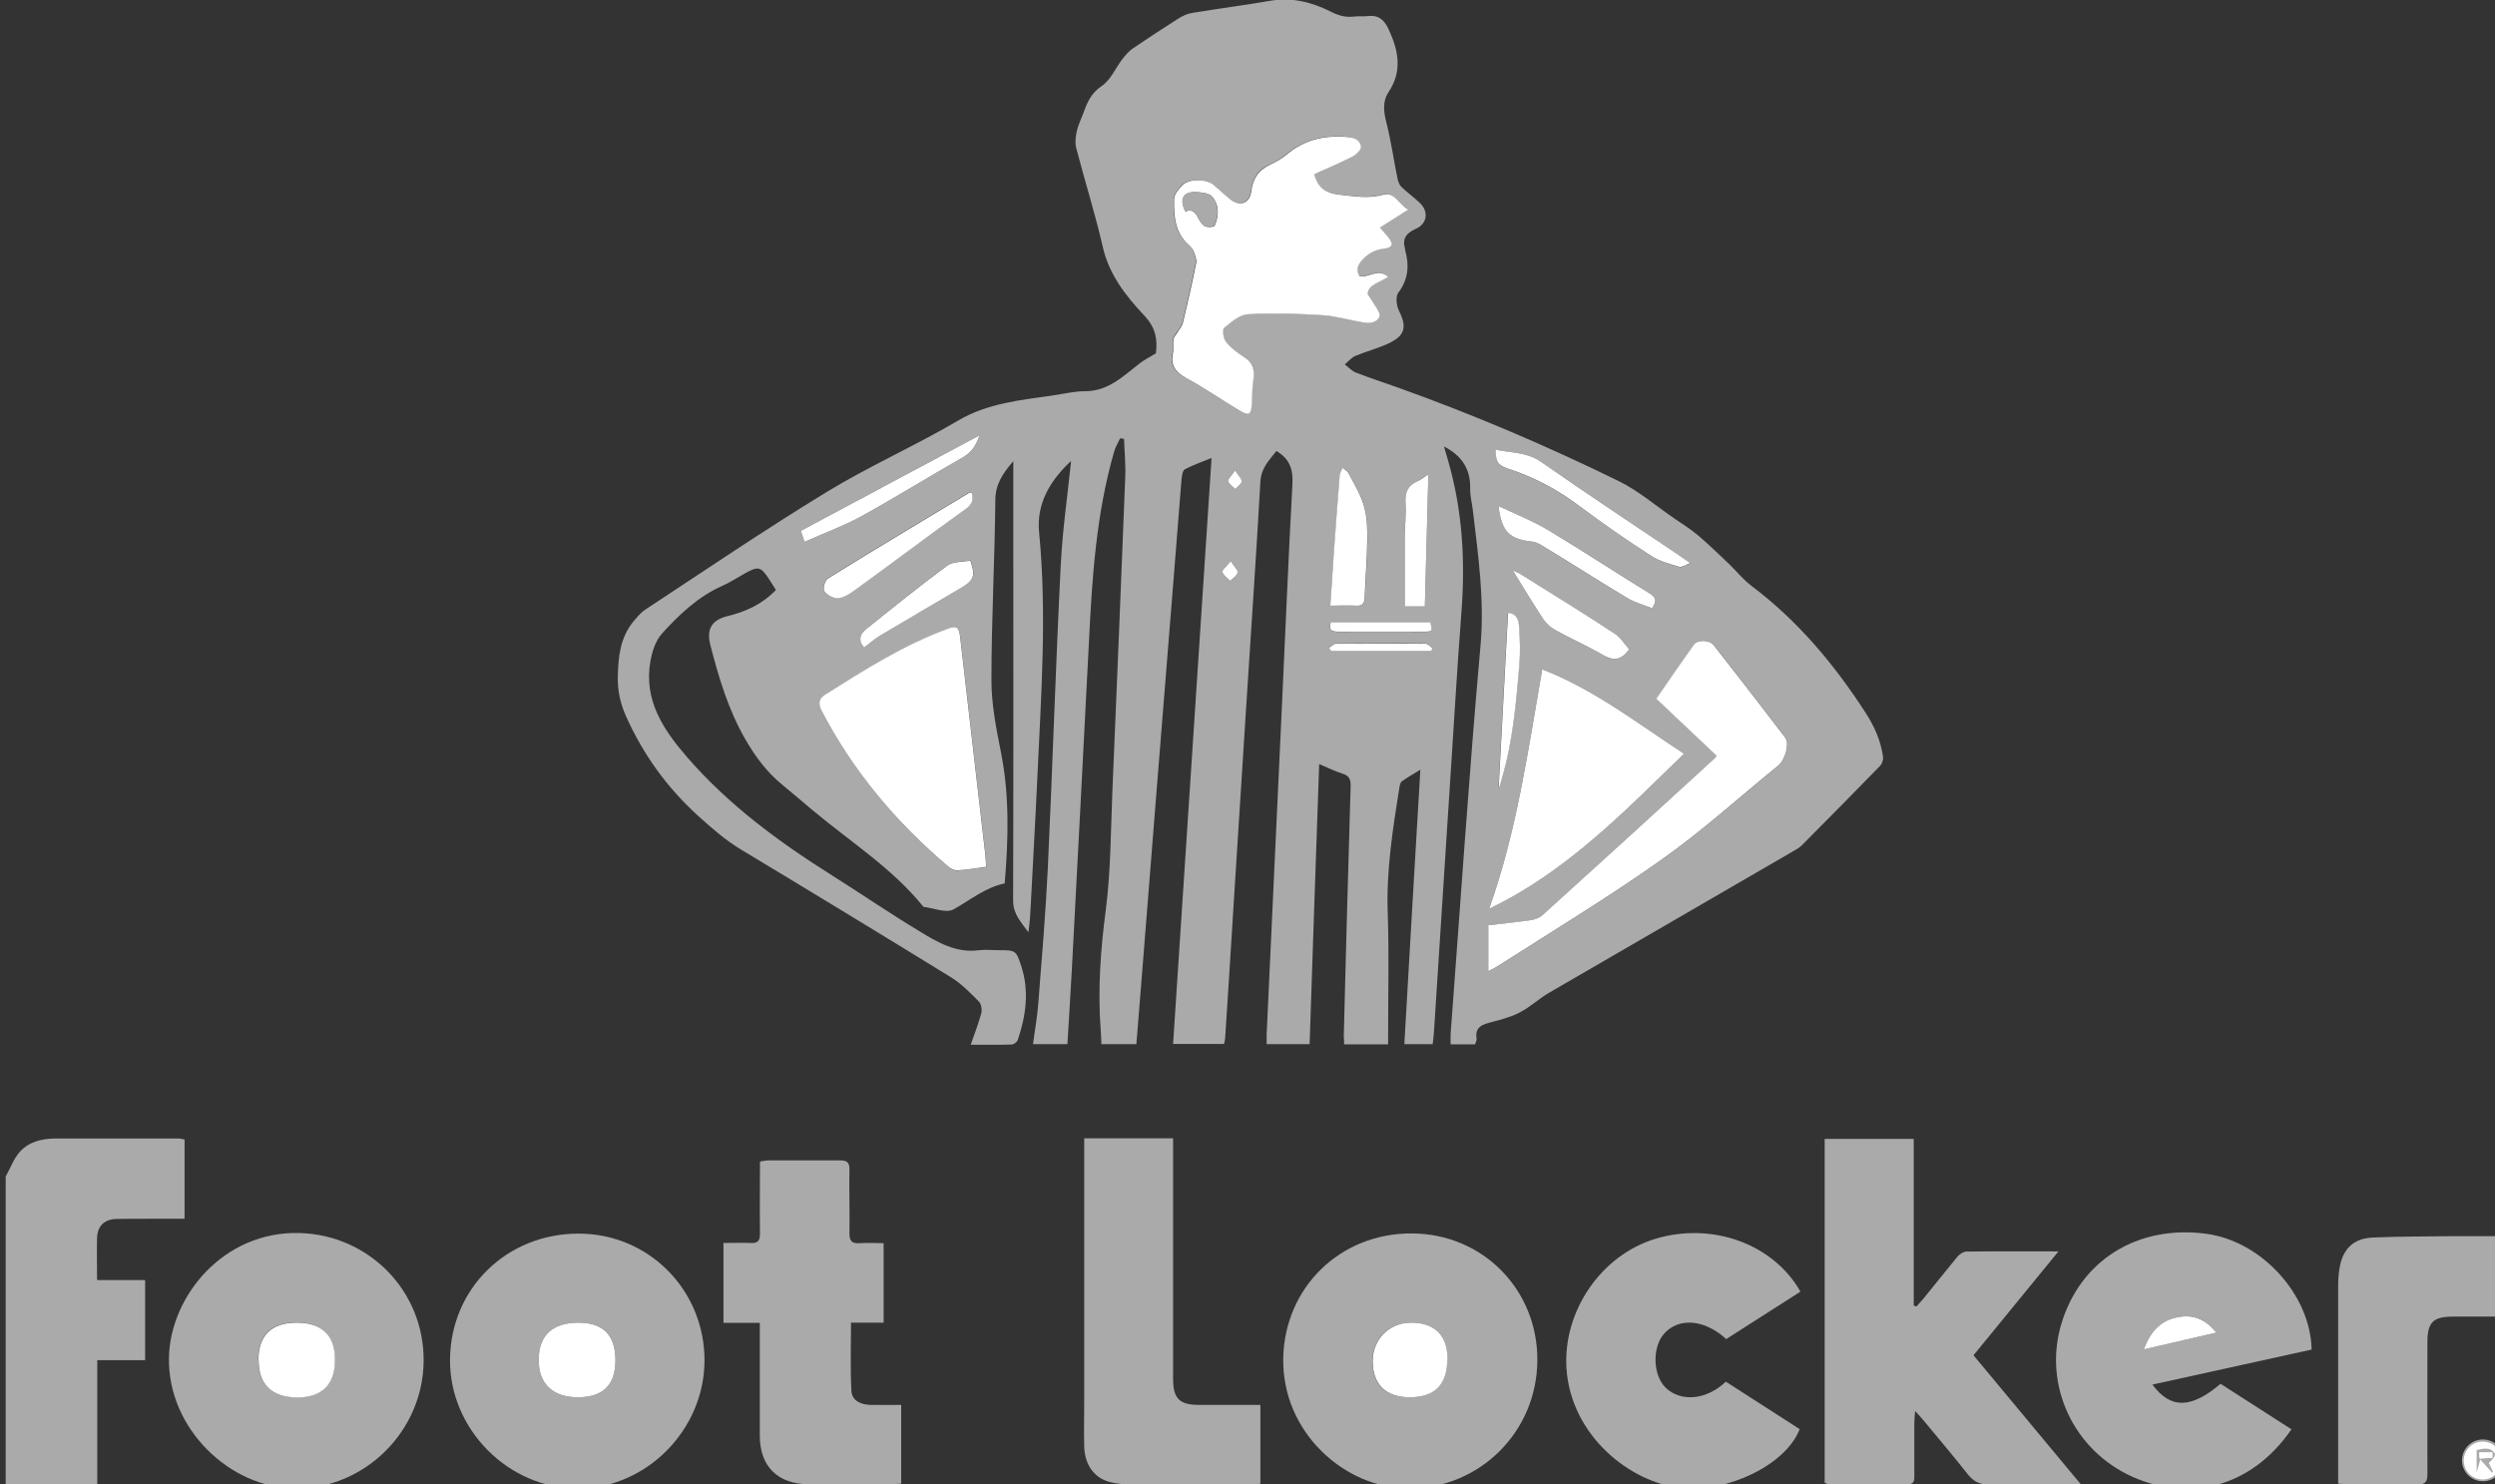 <?xml version="1.0" encoding="UTF-8"?>
<svg id="Layer_1" data-name="Layer 1" xmlns="http://www.w3.org/2000/svg" version="1.1" viewBox="0 0 1277.4 760">
  <rect x="0" y="0" width="1277.4" height="760" fill="#333333" stroke="none"/>
  <defs>
    <style>
      .cls-1 {
        fill: #aaa;
      }

      .cls-1, .cls-2 {
        stroke-width: 0px;
      }

      .cls-2 {
        fill: #fff;
      }
    </style>
  </defs>
  <circle class="cls-1" cx="1271.2" cy="747.7" r="10.7"/>
  <circle class="cls-2" cx="1271.1" cy="747.8" r="9.7"/>
  <g>
    <path class="cls-1" d="M2.9,602.4c2.3-4.2,4-8.8,7-12.4,4.6-5.3,11.2-7,18.1-7.1,21.1,0,42.3,0,63.4,0,1,0,1.9.3,3.1.5v40.6c-6.3,0-12.4,0-18.5,0-5.5,0-11,0-16.5.1-6.1.2-9.6,3.6-9.8,9.7-.2,7,0,14,0,21.6h24.6v41h-24.5v63.8H2.9c0-52.7,0-105.3,0-158Z"/>
    <path class="cls-1" d="M397.3,302.1c-1.4-2.2-2.6-4-3.7-5.8-4.1-6.2-5.4-6.5-12.1-2.8-3.9,2.2-7.7,4.7-11.8,6.5-12.3,5.5-21.9,14.6-30.7,24.3-3.3,3.6-5.1,9.2-6,14.2-3.5,20.1,6.6,35.1,18.9,49.3,21.2,24.4,46.9,43.3,74.1,60.4,14.9,9.4,29.5,19.4,44.6,28.5,9.3,5.7,18.9,11.4,30.7,9.8,3.3-.4,6.7,0,10,0,8.7,0,8.9,0,11.6,8.2,4.1,12.7,2.4,25.3-1.8,37.7-.4,1.1-2,2.4-3.1,2.4-6.8.2-13.6.1-21,.1,2-5.8,4-10.9,5.4-16.1.5-1.8,0-4.8-1.2-6-4.4-4.4-8.9-9.1-14.1-12.3-35.7-22-71.6-43.8-107.5-65.4-8.2-4.9-15.2-11.1-22.3-17.5-15.9-14.5-28-31.3-36.8-50.9-2.9-6.6-4.3-12.8-4.2-20,.2-10.4,1.2-20.2,8-28.5,1.8-2.1,3.6-4.4,5.8-5.9,30.9-20.3,61.5-41.1,93-60.3,21.8-13.3,45.4-23.7,67.5-36.7,15.2-8.9,31.7-10.4,48.2-12.8,5.6-.8,11.2-2.2,16.8-2.2,12,0,19.6-7.9,28.1-14.4,2.3-1.7,4.9-3.1,8.1-5,.8-6.7.2-12.9-6.1-19.5-9.3-9.9-17.9-20.8-21.1-35-3.9-17-9.2-33.7-13.6-50.6-.7-2.7-.3-5.8.3-8.6.6-2.9,2-5.6,3-8.4,2.1-5.7,4-10.9,9.8-14.8,4.5-3,7-9.1,10.5-13.7,1.6-2,3.3-4.1,5.4-5.5,7.7-5.2,15.4-10.3,23.3-15.3,2.2-1.4,4.7-2.5,7.2-2.9,13.3-2.2,26.6-3.9,39.9-6.2,11-1.9,21.2.7,30.8,5.5,3.9,2,7.5,3.1,11.8,2.6,2.6-.3,5.3,0,8-.3,5.4-.5,8.1,2.7,10.1,7.1,4.9,10.7,7,21.1-.2,31.9-3.2,4.8-2.5,10.2-1,15.9,2.4,9.5,3.7,19.2,5.7,28.8.3,1.5,1.1,3.1,2.2,4.1,2.8,2.6,5.9,4.9,8.7,7.5,5.1,4.5,4.5,11-1.7,13.7-4.9,2.2-7,5.1-5.4,10.3,0,.2,0,.3,0,.5,2.2,7.8,1.7,15-3.5,21.9-1.5,1.9-.9,6.6.3,9.1,4.2,8.4,3.3,12.8-5.4,16.9-5.4,2.5-11.3,4-16.8,6.3-2.1.9-3.7,2.9-5.5,4.4,1.9,1.4,3.6,3.4,5.8,4.2,7.1,2.8,14.4,5.1,21.6,7.7,38.5,13.8,76.1,29.8,112.8,47.8,10.2,5,19.1,12.7,28.6,19.2,4.1,2.8,8.4,5.5,12.2,8.7,5.5,4.7,10.7,9.8,16,14.8,3.8,3.7,7.2,8,11.4,11.1,23.6,17.8,42.1,39.9,58.1,64.6,4.7,7.2,7.9,14.5,9.1,22.8.2,1.5-.5,3.6-1.6,4.7-13.2,13.6-26.6,27.1-40,40.6-1.5,1.5-3.5,2.5-5.4,3.6-41.3,24-82.7,47.9-124,71.9-5.2,3-9.6,7.3-14.9,10-4.5,2.4-9.5,3.7-14.5,5-4.6,1.2-8.7,2.4-7.7,8.5.1.9-.5,1.9-.8,2.9h-12.5c0-1.9-.1-3.7,0-5.4,5-66.3,9.4-132.6,15.3-198.8,2.1-23.5-1.2-46.1-3.9-69-.4-3.8-1.5-7.6-1.4-11.4.2-9.8-4.1-16.7-13.4-21.5.8,2.8,1.5,5.2,2.2,7.6,7.2,25,8.7,50.4,6.8,76.2-2.6,34-4.5,68.1-6.8,102.2-2.4,37.7-4.9,75.5-7.3,113.2-.1,2.2-.4,4.3-.7,6.8h-14.5c2.7-46.9,5.4-93.7,8.2-140.5-3.4,2.1-6.5,3.8-9.4,5.9-.8.5-1.1,1.9-1.3,3-3.4,21.4-6.8,42.7-6,64.5.7,20.5.2,41,.2,61.5v5.7h-22.5c0-1.6-.2-3-.2-4.5,1.1-42.5,2.2-84.9,3.5-127.4.1-3.5-.5-5.6-4.2-6.7-3.8-1.2-7.4-3-11.9-4.9-1.7,48.1-3.3,95.6-4.9,143.4h-22c0-1.8,0-3.4,0-5,2.6-55.9,5.2-111.8,7.8-167.7,1.8-37.9,3.3-75.9,5.4-113.8.4-7.4-1.1-13-8.2-17.2-3.5,4.6-7.8,8.5-8.2,15.7-2.2,39.1-4.9,78.1-7.4,117.2-2.1,33.1-4.2,66.2-6.3,99.2-1.4,22.6-2.8,45.2-4.3,67.8,0,1.1-.3,2.3-.6,3.7h-26.1c6.5-99.6,13.1-199.2,19.7-300-5.1,2.1-9.6,3.6-13.7,5.8-1.2.7-1.5,3.4-1.7,5.3-1.5,18.4-2.9,36.9-4.4,55.3-2.9,35.7-5.7,71.4-8.6,107.1-2.5,31-4.9,62.1-7.4,93.1-.9,11.1-1.8,22.2-2.7,33.5h-17.9c-.1-2.7-.2-5.3-.4-7.9-1.5-20.5,0-40.8,2.7-61.2,2.5-19.8,2.5-39.9,3.3-59.8,2.3-53.8,4.5-107.5,6.6-161.3.3-6.5-.4-13.1-.6-19.7l-2-.3c-1.1,2.3-2.4,4.5-3.1,6.9-9.2,31.9-11.3,64.8-12.9,97.8-2.8,55.6-5.8,111.1-8.7,166.7-.7,12.8-1.5,25.6-2.3,38.8h-17.6c.9-7.1,2.2-14,2.7-21,1.8-23.2,3.8-46.4,4.9-69.7,2.4-51.6,4-103.2,6.6-154.8.9-17.6,3.4-35.1,5.3-53.1-10.9,10.1-17.8,22-16.4,36.5,4.1,42,1,83.9-.9,125.8-1,22-2.3,43.9-3.4,65.9-.2,4.3-.5,8.6-1.2,13.1-3.5-5-7.8-9.1-7.8-16.1.2-60.5.1-121,.1-181.4v-43.7c-5.4,6.3-9.1,11.7-9.2,19.8-.3,30.8-2,61.6-2,92.4,0,12.2,2.4,24.5,4.8,36.5,4.5,22.3,3.9,44.7,2,67.5-9.8,2-17.6,8.5-26.2,13.3-3.8,2.1-10.2-.7-15.4-1.3-16.2-20.1-38.1-33.7-57.5-50.1-5-4.2-9.9-8.4-14.9-12.5-7.8-6.4-13.6-14.2-18.7-23-8.8-15.2-13.7-31.7-18-48.4-2.1-8.2.7-12.8,8.6-14.8,9.4-2.3,17.9-6,25.1-13.6ZM672.8,89c6.5-2.9,13.1-5.6,19.4-8.9,1.9-1,4.6-3.6,4.4-5.1-.4-2.8-2.7-4.5-6.4-4.9-11.8-1.1-22.3,1.1-31.6,8.9-2.5,2.1-5.5,3.9-8.5,5.2-6.1,2.7-8.8,7.2-9.7,13.8-.8,6.2-5.9,7.8-10.9,3.8-2.8-2.3-5.5-4.8-8.3-7.2-3.5-3-12.7-3.2-15.9,0-2,2-4.3,4.8-4.4,7.3-.1,8.4.3,17,7.4,23.3,1.1,1,2.2,2.2,2.7,3.6.7,1.9,1.5,4.1,1.2,5.9-2,10.1-4.3,20.2-6.7,30.2-.3,1.5-1.4,2.8-2.2,4.2-.9,1.4-2.3,2.7-2.6,4.3-.5,2.4.1,5.1-.4,7.5-1.4,6.2,1.3,9.6,6.7,12.5,9.4,5.2,18.4,11.4,27.7,16.9,4.5,2.7,5.7,1.8,6-3.4.2-4.2.2-8.4.8-12.5.8-5.1-.3-8.9-4.9-11.8-3.4-2.1-6.7-4.6-9.1-7.7-1.4-1.7-2-6.3-1-7.1,3.6-3,8-6.7,12.3-7,12.7-.7,25.6-.3,38.3.5,7.1.4,14.1,2.5,21.1,3.8,5,.9,9.1-2,7.6-5.3-1.3-3-3.5-5.6-5.8-9.3.2-5,6.1-5.8,10.5-8.9-5.3-4.7-10.1.8-14.7-.3-1.7-3.3-.9-5.8,1.6-8.5,3.1-3.4,6.7-5.1,11.2-5.6,4.2-.5,4.7-2.3,2.1-5.7-1.4-1.8-3-3.5-4.4-5.1,4.7-3,9.1-5.8,14.5-9.2-5.2-2.7-6.9-9.3-12.9-7.6-7.5,2.1-14.7.8-22.1,0-6.7-.7-11.2-3.2-13.2-10.7ZM505,443.8c-.2-2.6-.2-4.3-.4-5.9-4.3-37.2-8.6-74.4-12.9-111.6-.6-5.2-1.7-6-6.6-4.2-22.4,8.1-42.3,20.9-62.3,33.5-3.2,2-4.1,4.4-2.1,8.3,16.2,31.2,38.4,57.5,65.2,80.1,1.1,1,2.9,1.8,4.4,1.7,4.8-.4,9.5-1.2,14.8-1.8ZM762.4,465.3c39.2-18.8,68.9-49.4,99.8-79.4-24-15.8-46.2-33-72.6-43.2-7.3,41.7-13,82.9-27.2,122.6ZM848,357.7c10.4,9.8,20.7,19.5,31,29.3-.9,1.1-1.2,1.5-1.6,1.8-29.2,26.6-58.3,53.2-87.5,79.7-1.7,1.5-4.3,2.4-6.6,2.7-7,1.1-14.1,1.7-21.2,2.5v23.5c2-1.1,3.5-1.7,4.9-2.6,27.8-17.9,56.3-35,83.3-54.1,21-14.9,40.3-32.2,60.2-48.5,3.8-3.1,5.8-11.4,3.6-14.4-12.1-15.9-24.4-31.7-36.7-47.4-2.2-2.8-8.3-2.7-10.1-.1-6.1,8.7-12.1,17.4-19.2,27.6ZM681.1,310.1c4.6,0,8.9-.2,13.2,0,3.2.2,4.4-1,4.5-4.2.3-9.6,1.2-19.3,1.3-28.9,0-5.9,0-12.1-1.6-17.7-1.7-6-5.2-11.5-8-17.1-.6-1.1-2-1.8-3-2.7-.5,1.3-1.4,2.5-1.5,3.8-1,12.8-2,25.5-2.9,38.3-.7,9.3-1.3,18.5-1.9,28.5ZM766,230.3c-.3,5,.5,8,5.7,9.6,13.5,4.3,25.9,11,37.3,19.5,11.8,8.8,24.1,17.2,36.5,25.3,4.2,2.7,9.4,4.1,14.3,5.6,1.3.4,3.2-1,5.7-1.9-2.7-1.9-4.3-3-5.9-4.1-23.6-15.9-47.3-31.6-70.6-47.8-7.1-5-14.9-4.6-22.9-6.1ZM497.4,252.1c-.5,0-1,0-1.4.2-24.1,14.5-48.2,28.9-72.1,43.7-1.5,1-2.8,5.2-2,6.5,1.3,2,4.6,3.9,6.9,3.7,2.9-.2,5.9-2.1,8.4-3.9,19-13.8,37.8-27.8,56.8-41.6,3.3-2.4,4.7-4.8,3.3-8.7ZM845.8,311.4c2.9-4.1,1.6-5.8-1.1-7.5-17.5-10.9-34.8-22.2-52.4-32.7-7.7-4.6-16.2-7.9-25.1-12.1,1.6,13.1,5.7,17,17.3,18.2,1.7.2,3.5,1.1,5,2,14.6,9,29,18.1,43.7,26.9,3.9,2.3,8.4,3.5,12.6,5.2ZM834.1,332.4c-2.4-2.6-4.4-6.1-7.4-8-15.9-10.3-32-20.3-48.1-30.4-1-.6-2.1-1-4.1-2,5.6,9.1,10.5,17.2,15.7,25.1,1.5,2.2,3.8,4.2,6.1,5.5,8,4.4,16.4,8.1,24.3,12.7,5.1,3,9.1,3.3,13.5-2.9ZM731.3,242.9c-2.6,1.6-4,2.7-5.6,3.5-4.9,2.2-6.4,5.9-6.1,11.1.3,6-.4,12-.4,18,0,11.6,0,23.2,0,35h10.3c.6-22.4,1.2-44.5,1.8-67.6ZM411.9,277.4c10.1-4.5,19.8-8,28.8-12.9,17.8-9.8,35-20.5,52.7-30.6,4.3-2.4,6.3-5.8,8.1-11-31,16.6-61.2,32.7-91.5,48.9.6,1.8,1.1,3.2,1.9,5.6ZM442.5,331.4c2.9-2.2,5.2-4.3,7.9-5.9,14-8.4,28.1-16.6,42.2-24.9,6.2-3.7,7-6,4.3-13.7-3.9.8-8.8.4-11.8,2.6-14.2,10.5-28,21.5-41.7,32.6-3.2,2.6-4,6-.8,9.2ZM767.3,403.1c.1,0,.2,0,.3,0,.4-1.6.8-3.2,1.3-4.7,5.6-18.9,7.2-38.5,8.9-58,.6-6.5.3-13.2-.2-19.8-.2-3-1.1-6.4-5.6-6.7-1.6,29.8-3.2,59.5-4.8,89.3ZM681.3,318.6c-1.2,3.9.2,4.9,3.5,4.9,14.8-.1,29.6,0,44.4,0,4,0,4.1-.2,3-4.8h-51ZM680.5,331.6c.3.5.7,1.1,1,1.6h51.2c.3-.5.5-.9.8-1.4-1.2-.8-2.4-2.2-3.6-2.3-15.3-.2-30.6-.1-45.9,0-1.2,0-2.4,1.3-3.5,2ZM630.1,287.3c-2.2,2.8-4.4,4.5-4.2,5.6.4,1.7,2.6,3,4,4.5,1.3-1.4,3.4-2.6,3.7-4.2.2-1.3-1.7-3-3.5-5.9ZM632.3,240.9c-1.9,2.7-3.8,4.3-3.5,5.5.3,1.5,2.4,2.7,3.7,4,1.1-1.3,3.1-2.5,3.2-3.9.1-1.3-1.6-2.8-3.4-5.6Z"/>
    <path class="cls-1" d="M1065.2,759.9h-14.2c-10.8,0-21.7-.3-32.5.1-5.1.2-8.3-1.6-11.3-5.5-7.3-9.3-15-18.3-22.5-27.4-1-1.3-2.2-2.4-4.2-4.7-.2,2.9-.4,4.5-.4,6.2,0,9,0,18,0,27,0,2.3,0,4.3-3.3,4.3-13.7-.1-27.3,0-41-.1-.5,0-.9-.4-1.6-.6v-176.1h45.6v85.3c.5.2.9.4,1.4.5,1.1-1.3,2.3-2.5,3.4-3.8,5.9-7.2,11.7-14.6,17.6-21.7,1-1.2,2.9-2.5,4.4-2.6,15.3-.2,30.6-.1,47.3-.1-14.8,18.1-29,35.4-43.5,53.2,18,21.6,36,43.2,54.9,66Z"/>
    <path class="cls-1" d="M787.1,696.5c-.2,36.6-29.5,65.6-65.8,65.6-32.7,0-65-28.7-64.3-66.7.7-36.2,29.1-64.1,65.9-63.9,36.3.2,64.4,28.8,64.2,65ZM741,696c0-12.4-6.5-18.8-18.7-18.8-11.1,0-19.6,8.5-19.6,19.6,0,12.1,6.7,18.6,19,18.6,12.8,0,19.3-6.5,19.2-19.4Z"/>
    <path class="cls-1" d="M216.9,696.7c-.2,35.9-30,65.5-65.6,65.4-33.7-.2-65.5-30.8-64.8-67,.6-31.4,27.9-64.9,66.9-63.8,35.4,1,63.7,29.5,63.5,65.4ZM132.3,696.3c0,12.7,6.9,19.2,20.1,19.1,12.4,0,19-6.7,19-19.2,0-12.6-6.7-19.1-19.6-19.1-13,0-19.6,6.6-19.6,19.1Z"/>
    <path class="cls-1" d="M360.7,696.6c-.1,35.6-29.9,65.6-65.1,65.5-35.5-.1-65.5-30.5-65.2-66,.3-36.5,29.1-64.6,66-64.5,35.9.1,64.4,29,64.3,65.1ZM315.1,696.5c0-12.9-6.1-19.2-18.7-19.3-13.4-.1-20.5,6.4-20.6,18.8-.1,12.5,7,19.4,20.1,19.4,12.7,0,19.1-6.3,19.2-18.9Z"/>
    <path class="cls-1" d="M1183.4,691c-27.2,6-54.2,11.9-81.4,17.9,9.3,12.6,19.8,12.4,34.9-.4,12,7.7,24.1,15.5,36.3,23.3-21.3,30.8-53.3,36.8-81.2,24.4-30.4-13.5-45.8-46.8-36.8-77.8,9.6-33,39.1-51.5,74.5-46.7,28.2,3.8,53.3,31.2,53.8,59.3ZM1097.6,690.9c12.8-3,24.6-5.7,37.1-8.6-5.6-7.1-12.1-9.4-19.7-7.9-8.5,1.7-14,7.1-17.4,16.5Z"/>
    <path class="cls-1" d="M461.4,719.2v40.4c-1.7.1-3.4.3-5,.3-14.2,0-28.3,0-42.5,0-15.7,0-24.9-9.2-24.9-24.8,0-17.3,0-34.6,0-51.9v-5.9h-18.6v-40.9c4.7,0,9.3-.2,13.8,0,3.7.2,4.9-1,4.9-4.8-.2-12.1,0-24.3,0-36.9,1.6-.2,3-.6,4.4-.6,12.2,0,24.3,0,36.5,0,3.6,0,5,1,4.9,4.8-.2,10.8.2,21.6,0,32.5,0,3.9,1.2,5.4,5.2,5.1,4-.3,7.9,0,12.3,0v40.7h-16.7c0,12.1-.4,23.5.2,34.9.3,5.2,5,7.1,9.9,7.2,5.1.1,10.2,0,15.6,0Z"/>
    <path class="cls-1" d="M883.6,707.4c12.7,8.2,25.3,16.3,37.8,24.3-7.1,18.5-37.2,32.5-60.3,30.2-26.4-2.6-56.9-26.9-59.1-61.4-1.8-29,17.5-57.7,45.4-66.2,29-8.8,60.4,2.4,74.4,27-12.7,8.1-25.4,16.2-38,24.3-10.9-10-23.9-11.2-31.5-3.1-6.5,6.8-6.2,21.5.5,28,7.8,7.5,20.9,6.3,30.8-3.1Z"/>
    <path class="cls-1" d="M555,582.8h45.6c0,2.2,0,4.1,0,6.1,0,39,0,77.9,0,116.9,0,10.3,3.2,13.5,13.4,13.5,10.3,0,20.6,0,31.3,0v40.4c-1.7,0-3.4.3-5,.3-20.6,0-41.3,0-61.9,0-3,0-6-.3-8.9-.9-8.7-1.7-14.1-8.5-14.4-18.5-.2-7.7,0-15.3,0-23,0-42.8,0-85.6,0-128.4v-6.4Z"/>
    <path class="cls-1" d="M1197.1,759.6v-18.5c0-27.6,0-55.3,0-82.9,0-3,.2-6,.7-8.9,1.6-9.8,7.1-15.3,17.1-15.7,13.8-.6,27.6-.5,41.4-.7,7,0,13.9,0,21.1,0v41.2c-7.3,0-14.4,0-21.5,0-10.2,0-13.1,2.9-13.1,13.1,0,22.5-.1,45,0,67.4,0,4.1-1,5.5-5.3,5.4-11.8-.3-23.6,0-35.5-.1-1.5,0-2.9-.2-5.1-.3Z"/>
    <path class="cls-1" d="M1269.9,747.2c-.8,2.8-1.2,4.2-1.9,6.6v-11.4c3.4-.7,7.1-1.8,9.3,1.8.6.9-1.2,3.3-3.1,4.8.7,1.5,1.5,3,2.2,4.6-.2.1-.3.2-.5.4-1.7-1.9-3.4-3.9-6-6.7ZM1276.1,746.4c0-.9,0-1.8,0-2.8h-6.7c0,1,.1,2.1.2,3.1,2.2-.1,4.4-.2,6.6-.4Z"/>
    <path class="cls-2" d="M672.8,89c1.9,7.5,6.5,10,13.2,10.7,7.4.8,14.6,2.1,22.1,0,6-1.7,7.8,4.9,12.9,7.6-5.3,3.4-9.7,6.2-14.5,9.2,1.4,1.6,3,3.3,4.4,5.1,2.6,3.4,2.1,5.1-2.1,5.7-4.5.5-8.1,2.2-11.2,5.6-2.5,2.7-3.4,5.1-1.6,8.5,4.6,1.1,9.4-4.4,14.7.3-4.4,3.1-10.3,3.9-10.5,8.9,2.3,3.6,4.4,6.3,5.8,9.3,1.5,3.3-2.6,6.2-7.6,5.3-7-1.2-14-3.3-21.1-3.8-12.7-.8-25.6-1.2-38.3-.5-4.3.2-8.7,4-12.3,7-1,.9-.4,5.4,1,7.1,2.4,3.1,5.8,5.6,9.1,7.7,4.6,2.9,5.7,6.7,4.9,11.8-.6,4.1-.6,8.3-.8,12.5-.3,5.2-1.5,6.1-6,3.4-9.3-5.5-18.2-11.7-27.7-16.9-5.3-3-8-6.3-6.7-12.5.5-2.4-.1-5,.4-7.5.3-1.5,1.8-2.8,2.6-4.3.8-1.3,1.9-2.7,2.2-4.2,2.4-10,4.7-20.1,6.7-30.2.4-1.8-.5-4-1.2-5.9-.5-1.3-1.6-2.6-2.7-3.6-7.1-6.3-7.5-14.9-7.4-23.3,0-2.5,2.4-5.3,4.4-7.3,3.3-3.3,12.4-3.1,15.9,0,2.8,2.4,5.5,4.9,8.3,7.2,4.9,4,10.1,2.4,10.9-3.8.8-6.5,3.6-11,9.7-13.8,3-1.4,6-3.1,8.5-5.2,9.2-7.8,19.8-10,31.6-8.9,3.7.3,6,2,6.4,4.9.2,1.5-2.5,4.1-4.4,5.1-6.3,3.2-12.9,6-19.4,8.9ZM606.9,108.3c3.5-1.6,5.2.6,6.7,3.5.8,1.6,2,3.4,3.5,4.1,1.3.6,4.4.4,4.8-.4,2.2-5.1,2.4-10.5-1.3-14.8-1.5-1.7-5.1-2.2-7.7-2.3-7-.5-9.3,3.4-5.9,10Z"/>
    <path class="cls-2" d="M505,443.8c-5.2.7-10,1.5-14.8,1.8-1.4.1-3.2-.7-4.4-1.7-26.8-22.6-49-48.9-65.2-80.1-2-3.9-1.1-6.3,2.1-8.3,20-12.6,39.9-25.3,62.3-33.5,4.9-1.8,6-1,6.6,4.2,4.3,37.2,8.6,74.4,12.9,111.6.2,1.6.2,3.3.4,5.9Z"/>
    <path class="cls-2" d="M762.4,465.3c14.2-39.7,19.9-80.9,27.2-122.6,26.4,10.2,48.5,27.4,72.6,43.2-30.9,30-60.5,60.6-99.8,79.4Z"/>
    <path class="cls-2" d="M848,357.7c7-10.1,13-18.9,19.2-27.6,1.8-2.6,8-2.6,10.1.1,12.3,15.7,24.6,31.5,36.7,47.4,2.3,2.9.2,11.3-3.6,14.4-20,16.3-39.2,33.7-60.2,48.5-27,19.1-55.4,36.2-83.3,54.1-1.4.9-2.9,1.6-4.9,2.6v-23.5c7.1-.8,14.1-1.5,21.2-2.5,2.3-.3,5-1.2,6.6-2.7,29.3-26.5,58.4-53.1,87.5-79.7.4-.3.7-.7,1.6-1.8-10.3-9.7-20.6-19.5-31-29.3Z"/>
    <path class="cls-2" d="M681.1,310.1c.7-10,1.3-19.2,1.9-28.5.9-12.8,1.9-25.6,2.9-38.3.1-1.3,1-2.5,1.5-3.8,1,.9,2.4,1.6,3,2.7,2.9,5.6,6.3,11.1,8,17.1,1.6,5.6,1.7,11.8,1.6,17.7-.1,9.6-1,19.3-1.3,28.9-.1,3.2-1.3,4.4-4.5,4.2-4.3-.2-8.6,0-13.2,0Z"/>
    <path class="cls-2" d="M766,230.3c8,1.6,15.8,1.2,22.9,6.1,23.3,16.3,47,31.9,70.6,47.8,1.6,1.1,3.3,2.3,5.9,4.1-2.4.9-4.3,2.3-5.7,1.9-4.9-1.5-10-2.8-14.3-5.6-12.4-8-24.6-16.4-36.5-25.3-11.4-8.6-23.8-15.2-37.3-19.5-5.2-1.7-6-4.6-5.7-9.6Z"/>
    <path class="cls-2" d="M497.4,252.1c1.4,4,0,6.4-3.3,8.7-19,13.7-37.8,27.8-56.8,41.6-2.5,1.8-5.5,3.7-8.4,3.9-2.3.1-5.6-1.7-6.9-3.7-.8-1.3.4-5.6,2-6.5,23.9-14.8,48-29.2,72.1-43.7.4-.2.9-.2,1.4-.2Z"/>
    <path class="cls-2" d="M845.8,311.4c-4.2-1.7-8.8-2.9-12.6-5.2-14.7-8.8-29.1-18-43.7-26.9-1.5-.9-3.2-1.8-5-2-11.7-1.2-15.7-5.1-17.3-18.2,8.9,4.2,17.4,7.5,25.1,12.1,17.7,10.6,34.9,21.9,52.4,32.7,2.7,1.7,4,3.4,1.1,7.5Z"/>
    <path class="cls-2" d="M834.1,332.4c-4.4,6.2-8.4,5.8-13.5,2.9-7.9-4.6-16.3-8.3-24.3-12.7-2.3-1.3-4.6-3.3-6.1-5.5-5.2-7.9-10.1-16-15.7-25.1,2,1,3.2,1.4,4.1,2,16.1,10.1,32.2,20,48.1,30.4,3,1.9,5,5.4,7.4,8Z"/>
    <path class="cls-2" d="M731.3,242.9c-.6,23.1-1.2,45.2-1.8,67.6h-10.3c0-11.8,0-23.4,0-35,0-6,.8-12,.4-18-.3-5.3,1.1-8.9,6.1-11.1,1.6-.7,3.1-1.9,5.6-3.5Z"/>
    <path class="cls-2" d="M411.9,277.4c-.8-2.4-1.3-3.7-1.9-5.6,30.3-16.2,60.4-32.3,91.5-48.9-1.8,5.2-3.9,8.5-8.1,11-17.6,10-34.9,20.8-52.7,30.6-9,4.9-18.7,8.4-28.8,12.9Z"/>
    <path class="cls-2" d="M442.5,331.4c-3.2-3.2-2.3-6.7.8-9.2,13.8-11.1,27.5-22.1,41.7-32.6,3-2.2,7.9-1.8,11.8-2.6,2.7,7.7,1.9,10-4.3,13.7-14.1,8.3-28.1,16.5-42.2,24.9-2.6,1.6-4.9,3.7-7.9,5.9Z"/>
    <path class="cls-2" d="M767.3,403.1c1.6-29.7,3.2-59.4,4.8-89.3,4.5.3,5.4,3.8,5.6,6.7.5,6.6.7,13.2.2,19.8-1.7,19.5-3.3,39.1-8.9,58-.5,1.6-.8,3.1-1.3,4.7-.1,0-.2,0-.3,0Z"/>
    <path class="cls-2" d="M681.3,318.6h51c1.1,4.6,1,4.8-3,4.8-14.8,0-29.6,0-44.4,0-3.4,0-4.7-1-3.5-4.9Z"/>
    <path class="cls-2" d="M680.5,331.6c1.2-.7,2.3-2,3.5-2,15.3-.1,30.6-.1,45.9,0,1.2,0,2.4,1.5,3.6,2.3-.3.5-.5.9-.8,1.4h-51.2c-.3-.5-.7-1.1-1-1.6Z"/>
    <path class="cls-2" d="M630.1,287.3c1.8,2.9,3.8,4.6,3.5,5.9-.3,1.6-2.4,2.8-3.7,4.2-1.4-1.5-3.6-2.8-4-4.5-.3-1.1,2-2.8,4.2-5.6Z"/>
    <path class="cls-2" d="M632.3,240.9c1.8,2.7,3.5,4.2,3.4,5.6-.1,1.4-2.1,2.6-3.2,3.9-1.3-1.3-3.3-2.5-3.7-4-.3-1.1,1.7-2.8,3.5-5.5Z"/>
    <path class="cls-2" d="M741,696c0,12.9-6.4,19.4-19.2,19.4-12.3,0-19-6.6-19-18.6,0-11.1,8.5-19.6,19.6-19.6,12.2,0,18.7,6.5,18.7,18.8Z"/>
    <path class="cls-2" d="M132.3,696.3c0-12.5,6.6-19.1,19.6-19.1,12.9,0,19.7,6.5,19.6,19.1,0,12.5-6.6,19.1-19,19.2-13.2,0-20.1-6.4-20.1-19.1Z"/>
    <path class="cls-2" d="M315.1,696.5c0,12.6-6.5,18.9-19.2,18.9-13,0-20.2-6.9-20.1-19.4.1-12.4,7.2-18.9,20.6-18.8,12.6.1,18.7,6.5,18.7,19.3Z"/>
    <path class="cls-2" d="M1097.6,690.9c3.4-9.4,8.9-14.9,17.4-16.5,7.5-1.5,14.1.8,19.7,7.9-12.4,2.9-24.2,5.6-37.1,8.6Z"/>
    <path class="cls-2" d="M1276.1,746.4c-2.2.1-4.4.2-6.6.4,0-1-.1-2.1-.2-3.1h6.7c0,.9,0,1.8,0,2.8Z"/>
    <path class="cls-1" d="M606.9,108.3c-3.5-6.6-1.2-10.5,5.9-10,2.7.2,6.2.6,7.7,2.3,3.7,4.3,3.5,9.8,1.3,14.8-.3.7-3.5,1-4.8.4-1.5-.7-2.7-2.5-3.5-4.1-1.5-2.9-3.1-5-6.7-3.5Z"/>
  </g>
</svg>